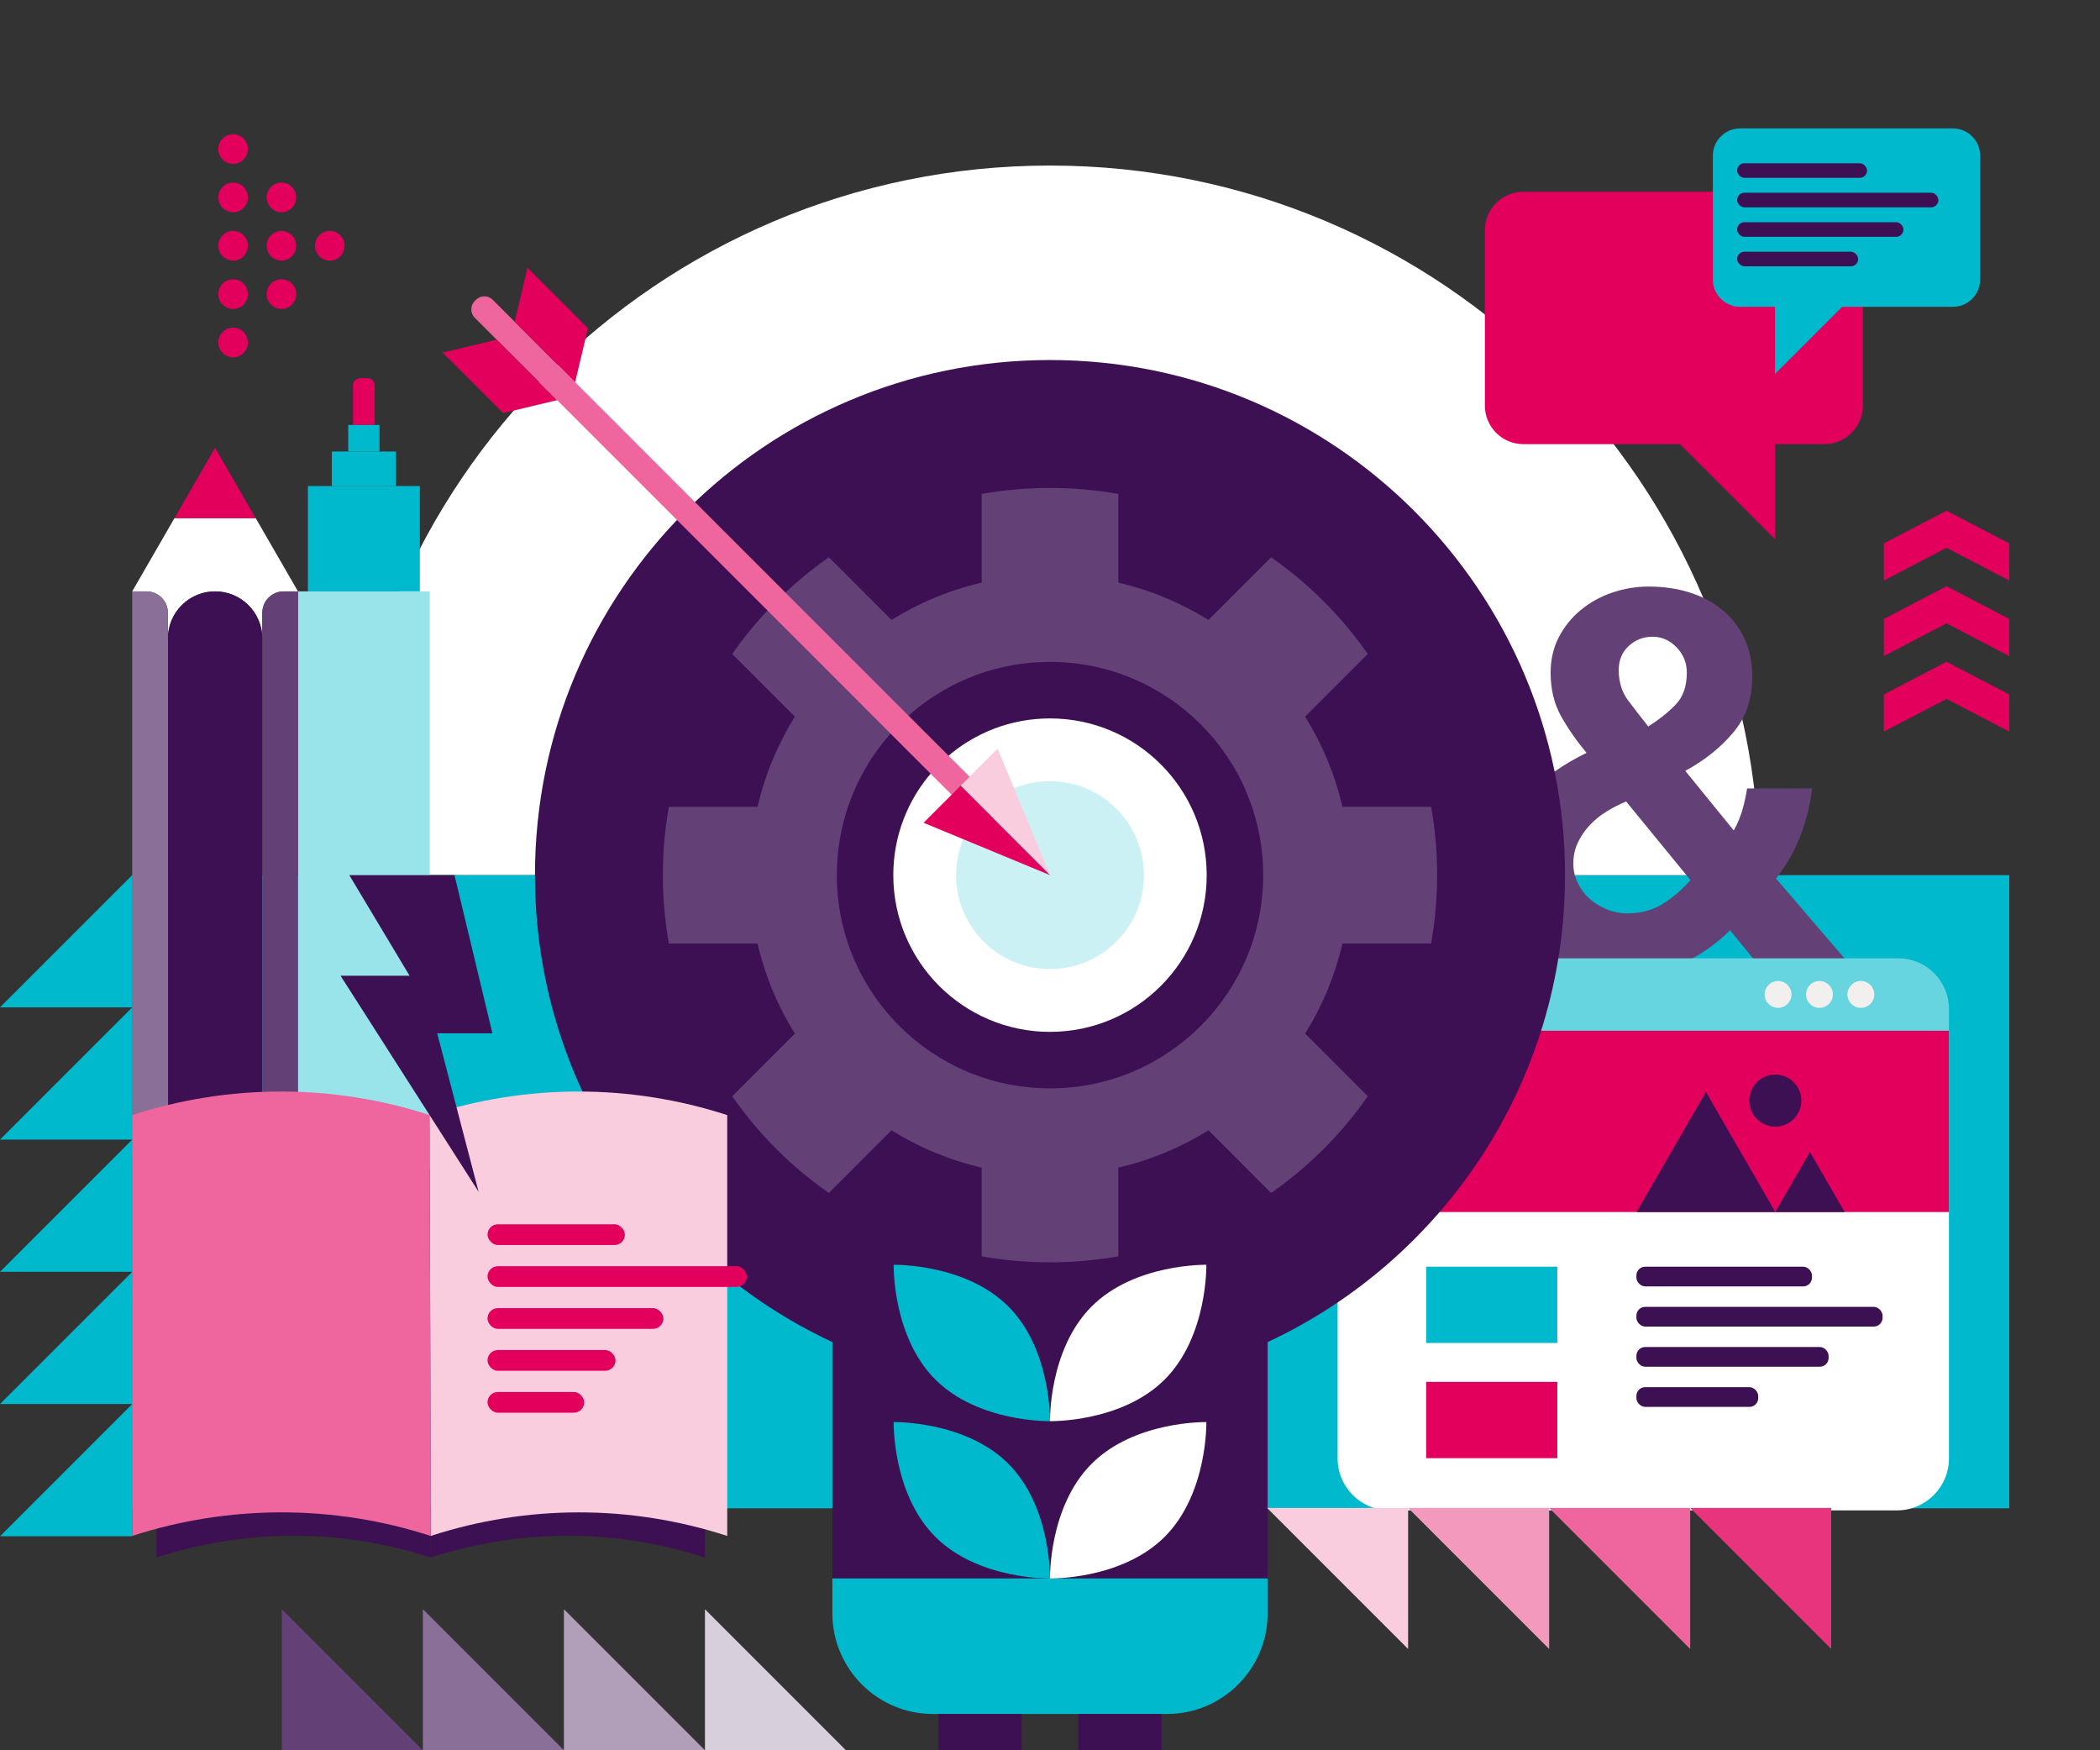 <?xml version="1.0" encoding="UTF-8"?>
<svg id="a" data-name="main" xmlns="http://www.w3.org/2000/svg" width="600" height="500" viewBox="0 0 600 500">
  <rect x="0" y="0" width="600" height="500" fill="#333333" stroke="none"/>
  <rect x="311.866" y="250" width="262.213" height="180.877" fill="#00b9cc"/>
  <path d="m300,47.292c-111.953,0-202.708,90.756-202.708,202.708h405.417c0-111.953-90.756-202.708-202.708-202.708Z" fill="#fff"/>
  <path d="m507.439,250.971c3.017-3.82,5.378-7.994,7.089-12.518,1.614-4.274,2.683-8.684,3.222-13.227h-18.579c-.297,1.94-.704,3.861-1.235,5.761-.603,2.163-1.459,4.249-2.564,6.259l-13.876-17.044c5.429-2.915,9.978-6.535,13.65-10.86,3.669-4.322,5.505-9.653,5.505-15.987,0-4.224-.78-7.942-2.338-11.162-1.56-3.217-3.672-5.906-6.335-8.069-2.665-2.161-5.783-3.794-9.351-4.902-3.57-1.105-7.417-1.659-11.538-1.659-3.62,0-7.115.58-10.482,1.735-3.37,1.157-6.361,2.816-8.975,4.977-2.616,2.163-4.701,4.751-6.26,7.767-1.56,3.017-2.338,6.387-2.338,10.106,0,4.728.98,8.85,2.941,12.368,1.961,3.521,4.397,7.04,7.315,10.559-3.118,1.508-6.135,3.268-9.05,5.279-2.917,2.013-5.505,4.298-7.767,6.863-2.262,2.564-4.049,5.43-5.355,8.597-1.308,3.167-1.961,6.662-1.961,10.482,0,5.128.905,9.679,2.715,13.65,1.81,3.973,4.273,7.341,7.39,10.105,3.116,2.767,6.811,4.853,11.086,6.259,4.273,1.407,8.824,2.111,13.65,2.111,6.132,0,11.637-1.056,16.516-3.167,4.876-2.111,9.476-5.279,13.8-9.502l8.748,10.709h26.244l-21.87-25.49Zm-42.081-66.44c1.909-1.758,4.171-2.64,6.787-2.64,2.613,0,4.902,1.006,6.862,3.017,1.961,2.013,2.942,4.426,2.942,7.24,0,3.921-1.082,6.99-3.243,9.2-2.163,2.213-4.751,4.275-7.767,6.184-2.013-2.512-3.922-4.977-5.731-7.391-1.81-2.413-2.715-5.328-2.715-8.748,0-2.813.955-5.102,2.866-6.862Zm9.578,73.755c-2.866,1.76-6.21,2.64-10.03,2.64-2.013,0-3.947-.377-5.807-1.131-1.862-.754-3.495-1.758-4.902-3.016-1.41-1.256-2.541-2.765-3.394-4.525-.856-1.758-1.282-3.594-1.282-5.505,0-2.21.426-4.223,1.282-6.033.853-1.81,1.984-3.469,3.394-4.978,1.407-1.508,3.016-2.814,4.827-3.922,1.81-1.105,3.669-2.059,5.58-2.865l18.401,22.473c-2.515,2.816-5.204,5.105-8.069,6.862Z" fill="#634075"/>
  <rect x="37.773" y="250" width="262.213" height="180.877" fill="#00b9cc"/>
  <rect x="362.177" y="334.113" width="68.584" height="96.764" fill="#00b9cc"/>
  <g>
    <path d="m382.169,294.395h174.671v122.215c0,8.203-6.66,14.862-14.862,14.862h-144.947c-8.203,0-14.862-6.66-14.862-14.862v-122.215h0Z" fill="#fff"/>
    <g>
      <rect x="467.542" y="361.854" width="50.165" height="5.628" rx="2.504" ry="2.504" fill="#3c1053"/>
      <rect x="467.542" y="373.327" width="70.333" height="5.628" rx="2.504" ry="2.504" fill="#3c1053"/>
      <rect x="467.542" y="384.8" width="54.917" height="5.628" rx="2.504" ry="2.504" fill="#3c1053"/>
      <rect x="467.542" y="396.273" width="34.809" height="5.628" rx="2.504" ry="2.504" fill="#3c1053"/>
    </g>
    <rect x="407.478" y="361.854" width="37.47" height="21.793" fill="#00b9cc"/>
    <rect x="407.478" y="394.761" width="37.47" height="21.793" fill="#e2005c"/>
    <rect x="382.169" y="294.395" width="174.671" height="51.846" fill="#e2005c"/>
    <path d="m396.62,273.765h145.769c7.976,0,14.451,6.475,14.451,14.451v6.179h-174.671v-6.179c0-7.976,6.475-14.451,14.451-14.451Z" fill="#66d5e0"/>
    <g>
      <circle cx="531.674" cy="284.08" r="3.837" fill="#f2f0ee"/>
      <circle cx="519.846" cy="284.08" r="3.837" fill="#f2f0ee"/>
      <circle cx="508.018" cy="284.08" r="3.837" fill="#f2f0ee"/>
    </g>
    <g>
      <polygon points="487.409 311.925 467.597 346.241 507.221 346.241 487.409 311.925" fill="#3c1053"/>
      <polygon points="517.128 329.083 507.221 346.241 527.034 346.241 517.128 329.083" fill="#3c1053"/>
      <circle cx="507.221" cy="314.408" r="7.44" fill="#3c1053"/>
    </g>
  </g>
  <path d="m447.151,250c0-81.269-65.882-147.151-147.151-147.151s-147.151,65.882-147.151,147.151c0,59.047,34.784,109.962,84.975,133.397v67.519h124.353v-67.519c50.19-23.434,84.975-74.349,84.975-133.397Z" fill="#3c1053"/>
  <g>
    <path d="m237.823,450.916h124.354v9.97c0,15.866-12.881,28.747-28.747,28.747h-66.86c-15.866,0-28.747-12.881-28.747-28.747v-9.97h0Z" fill="#00b9cc"/>
    <g>
      <rect x="268.149" y="489.633" width="23.761" height="10.367" fill="#3c1053"/>
      <rect x="308.091" y="489.633" width="23.761" height="10.367" fill="#3c1053"/>
    </g>
  </g>
  <path d="m408.898,269.529c1.124-6.34,1.715-12.865,1.715-19.529s-.591-13.189-1.715-19.529h-25.336c-2.155-9.249-5.795-17.918-10.662-25.753l17.895-17.895c-7.499-10.767-16.863-20.12-27.619-27.619l-17.895,17.895c-7.835-4.868-16.504-8.507-25.753-10.663v-25.335c-6.339-1.124-12.864-1.715-19.528-1.715s-13.19.591-19.529,1.715v25.335c-9.249,2.156-17.918,5.795-25.753,10.663l-17.895-17.895c-4.566,3.176-8.877,6.699-12.911,10.524-1.437,1.356-2.828,2.747-4.184,4.184-3.824,4.033-7.336,8.345-10.524,12.911l17.895,17.895c-4.867,7.835-8.507,16.504-10.662,25.753h-25.335c-1.125,6.34-1.716,12.865-1.716,19.529s.591,13.189,1.716,19.529h25.335c2.155,9.249,5.795,17.918,10.662,25.741l-17.895,17.906c7.499,10.755,16.863,20.12,27.619,27.619l17.895-17.906c7.835,4.879,16.504,8.518,25.753,10.662v25.347c6.339,1.124,12.865,1.715,19.529,1.715s13.189-.591,19.528-1.715v-25.347c9.249-2.144,17.918-5.783,25.753-10.662l17.895,17.906c10.756-7.499,20.12-16.863,27.619-27.619l-17.895-17.906c4.867-7.823,8.507-16.492,10.662-25.741h25.336Zm-108.898,41.376c-33.634,0-60.905-27.271-60.905-60.904,0-1.97.093-3.917.278-5.83.035-.382.07-.765.116-1.136.046-.394.092-.776.139-1.147.058-.394.116-.776.174-1.159.058-.417.128-.823.198-1.229.104-.603.208-1.194.336-1.773.093-.452.186-.904.302-1.356.035-.22.093-.441.15-.661.093-.417.198-.834.302-1.24.035-.128.07-.255.104-.371.104-.371.209-.742.313-1.113.127-.452.267-.904.406-1.345.313-1.008.66-2.005,1.031-2.978.278-.765.58-1.518.893-2.26.174-.429.359-.858.556-1.275.162-.348.325-.707.487-1.055.22-.498.464-.973.707-1.449.15-.301.301-.591.452-.892.278-.521.556-1.043.846-1.541.197-.371.417-.742.637-1.101.522-.904,1.078-1.796,1.646-2.666.464-.684.927-1.367,1.414-2.028,1.333-1.855,2.77-3.628,4.312-5.32.66-.73,1.333-1.449,2.039-2.144.336-.348.684-.684,1.032-1.02.371-.348.741-.696,1.113-1.031.8-.719,1.611-1.414,2.434-2.098.58-.475,1.182-.939,1.785-1.402.371-.278.741-.556,1.124-.823.371-.267.73-.533,1.101-.777.22-.162.452-.313.684-.464.324-.22.649-.429.973-.637.626-.406,1.263-.8,1.913-1.171.359-.22.73-.44,1.101-.637,1.263-.718,2.561-1.391,3.883-2.005.347-.162.696-.325,1.055-.487.428-.197.857-.383,1.274-.556.742-.313,1.495-.614,2.26-.892.985-.371,1.982-.718,2.978-1.031.441-.139.892-.278,1.345-.406.359-.104.73-.208,1.113-.313.127-.035.243-.07.371-.104.406-.104.823-.208,1.24-.301.22-.058.44-.116.66-.15.452-.116.904-.208,1.356-.301.568-.116,1.136-.22,1.704-.325.429-.081.869-.15,1.298-.208.417-.07.846-.128,1.263-.185,2.619-.348,5.296-.522,8.009-.522,33.633,0,60.904,27.271,60.904,60.916s-27.271,60.904-60.904,60.904Z" fill="#634075"/>
  <path d="m344.772,250c0,24.721-20.05,44.771-44.771,44.771s-44.772-20.05-44.772-44.771c0-11.3,4.184-21.604,11.092-29.484,1.298-1.484,2.7-2.886,4.184-4.196,7.881-6.907,18.207-11.091,29.496-11.091,24.721,0,44.771,20.05,44.771,44.771Z" fill="#fff"/>
  <circle cx="300" cy="250" r="26.833" fill="#ccf1f5"/>
  <path d="m85.134,168.937h-4.054c-3.39,0-6.135,2.744-6.135,6.127v7.361c0-7.453-6.043-13.487-13.487-13.487-7.453,0-13.496,6.034-13.496,13.487v-7.361c0-3.382-2.744-6.127-6.127-6.127h-4.062s11.843-20.512,11.843-20.512l.227-.403h23.223s.227.403.227.403l11.842,20.512Z" fill="#fff"/>
  <polygon points="61.455 127.916 49.846 148.023 73.063 148.023 61.455 127.916" fill="#e2005c"/>
  <g>
    <path d="m102.983,108.021h1.964c1.175,0,2.128.954,2.128,2.128v11.247h-6.221v-11.247c0-1.175.954-2.128,2.128-2.128Z" fill="#e2005c"/>
    <rect x="87.973" y="138.846" width="31.983" height="30.091" fill="#00b9cc"/>
    <rect x="85.134" y="168.937" width="37.661" height="152.91" fill="#99e3eb"/>
    <rect x="94.814" y="128.983" width="18.301" height="9.863" fill="#00b9cc"/>
    <rect x="99.494" y="121.396" width="8.941" height="7.586" fill="#00b9cc"/>
  </g>
  <g>
    <path d="m344.67,406.246s.435,20.434-11.899,32.769c-12.335,12.335-32.769,11.899-32.769,11.899,0,0-.435-20.434,11.899-32.769,12.335-12.335,32.769-11.899,32.769-11.899Z" fill="#fff"/>
    <path d="m255.33,406.246s-.435,20.434,11.899,32.769c12.335,12.335,32.769,11.899,32.769,11.899,0,0,.435-20.434-11.899-32.769s-32.769-11.899-32.769-11.899Z" fill="#00b9cc"/>
  </g>
  <g>
    <path d="m344.67,361.312s.435,20.434-11.899,32.769c-12.335,12.335-32.769,11.899-32.769,11.899,0,0-.435-20.434,11.899-32.769,12.335-12.335,32.769-11.899,32.769-11.899Z" fill="#fff"/>
    <path d="m255.33,361.312s-.435,20.434,11.899,32.769c12.335,12.335,32.769,11.899,32.769,11.899,0,0,.435-20.434-11.899-32.769-12.335-12.335-32.769-11.899-32.769-11.899Z" fill="#00b9cc"/>
  </g>
  <g>
    <path d="m283.99,228.87l-4.495-4.496-2.468-2.482-13.118-13.103-13.982-13.997-43.026-43.011-42.557-42.572-23.569-23.569c-1.318-1.319-3.46-1.319-4.779,0l-.354.354c-1.318,1.319-1.318,3.46,0,4.779l6.268,6.268,17.273,17.273.071.057,42.529,42.529,43.026,43.025,13.982,13.997,13.103,13.103,2.482,2.467,4.495,4.495c1.319,1.319,3.461,1.319,4.779,0l.17-.17.17-.17c1.318-1.319,1.318-3.46,0-4.779Z" fill="#ee669d"/>
    <g>
      <polygon points="143.75 117.995 126.475 100.72 141.912 97.04 159.187 114.315 143.75 117.995" fill="#e2005c"/>
      <polygon points="167.995 93.75 150.72 76.475 147.04 91.912 164.315 109.187 167.995 93.75" fill="#e2005c"/>
    </g>
    <polygon points="274.464 224.464 300 250 285.041 213.886 274.464 224.464" fill="#f9ccde"/>
    <polygon points="263.886 235.041 300 250 274.464 224.464 263.886 235.041" fill="#e2005c"/>
  </g>
  <polygon points="523.202 430.767 523.202 471.062 482.907 430.767 523.202 430.767" fill="#e8337d"/>
  <polygon points="482.907 430.767 482.907 471.062 442.612 430.767 482.907 430.767" fill="#ee669d"/>
  <polygon points="442.612 430.767 442.612 471.062 402.317 430.767 442.612 430.767" fill="#f399be"/>
  <polygon points="402.317 430.767 402.317 471.062 362.022 430.767 402.317 430.767" fill="#f9ccde"/>
  <g>
    <polygon points="80.53 500 80.53 459.705 120.825 500 80.53 500" fill="#634075"/>
    <polygon points="120.825 500 120.825 459.705 161.12 500 120.825 500" fill="#8a7098"/>
    <polygon points="161.12 500 161.12 459.705 201.415 500 161.12 500" fill="#b19fba"/>
    <polygon points="201.415 500 201.415 459.705 241.71 500 201.415 500" fill="#d8cfdd"/>
  </g>
  <g>
    <polygon points="37.773 363.32 0 363.32 37.773 325.547 37.773 363.32" fill="#00b9cc"/>
    <polygon points="37.773 325.547 0 325.547 37.773 287.773 37.773 325.547" fill="#00b9cc"/>
    <polygon points="37.773 287.773 0 287.773 37.773 250 37.773 287.773" fill="#00b9cc"/>
    <polygon points="37.773 401.093 0 401.093 37.773 363.32 37.773 401.093" fill="#00b9cc"/>
    <polygon points="37.773 438.866 0 438.866 37.773 401.093 37.773 438.866" fill="#00b9cc"/>
  </g>
  <g>
    <path d="m521.247,54.777h-85.985c-6.082,0-11.013,4.931-11.013,11.013v50.072c0,6.082,4.931,11.013,11.013,11.013h44.747l27.136,27.136v-27.136h14.102c6.082,0,11.013-4.931,11.013-11.013v-50.072c0-6.082-4.931-11.013-11.013-11.013Z" fill="#e2005c"/>
    <path d="m497.174,36.679h60.792c4.3,0,7.786,3.486,7.786,7.786v35.401c0,4.3-3.486,7.786-7.786,7.786h-31.636s-19.185,19.185-19.185,19.185v-19.185h-9.97c-4.3,0-7.786-3.486-7.786-7.786v-35.401c0-4.3,3.486-7.786,7.786-7.786Z" fill="#00b9cc"/>
    <g>
      <rect x="496.318" y="46.636" width="37.118" height="4.164" rx="2.082" ry="2.082" fill="#3c1053"/>
      <rect x="496.318" y="55.06" width="57.511" height="4.164" rx="2.082" ry="2.082" fill="#3c1053"/>
      <rect x="496.318" y="63.485" width="47.528" height="4.164" rx="2.082" ry="2.082" fill="#3c1053"/>
      <rect x="496.318" y="71.91" width="34.587" height="4.164" rx="2.082" ry="2.082" fill="#3c1053"/>
    </g>
  </g>
  <g>
    <polygon points="538.246 187.418 538.246 176.815 556.162 167.464 574.079 176.815 574.079 187.418 556.162 178.067 538.246 187.418" fill="#e2005c"/>
    <polygon points="556.162 156.49 574.079 165.84 574.079 155.237 556.162 145.887 538.246 155.237 538.246 165.84 556.162 156.49" fill="#e2005c"/>
    <polygon points="556.162 199.644 574.079 208.995 574.079 198.392 556.162 189.041 538.246 198.392 538.246 208.995 556.162 199.644" fill="#e2005c"/>
  </g>
  <g>
    <ellipse cx="66.602" cy="42.583" rx="4.223" ry="4.243" fill="#e2005c"/>
    <ellipse cx="66.602" cy="56.397" rx="4.223" ry="4.243" fill="#e2005c"/>
    <ellipse cx="66.602" cy="70.21" rx="4.223" ry="4.243" fill="#e2005c"/>
    <ellipse cx="66.602" cy="84.024" rx="4.223" ry="4.243" fill="#e2005c"/>
    <ellipse cx="66.602" cy="97.837" rx="4.223" ry="4.243" fill="#e2005c"/>
    <ellipse cx="80.415" cy="56.397" rx="4.223" ry="4.243" fill="#e2005c"/>
    <ellipse cx="80.415" cy="70.21" rx="4.223" ry="4.243" fill="#e2005c"/>
    <ellipse cx="80.415" cy="84.024" rx="4.223" ry="4.243" fill="#e2005c"/>
    <ellipse cx="94.229" cy="70.21" rx="4.223" ry="4.243" fill="#e2005c"/>
  </g>
  <path d="m47.962,182.424v-7.361c0-3.382-2.745-6.127-6.127-6.127h-4.062v160.906h10.232v-148.282c-.018.287-.043.572-.043.864Z" fill="#8a7098"/>
  <path d="m61.458,168.937c-7.161,0-13.004,5.576-13.452,12.623v148.282h26.939v-147.42c-.001-7.452-6.043-13.486-13.487-13.486Z" fill="#3c1053"/>
  <path d="m85.134,168.937h-4.054c-3.391,0-6.135,2.744-6.135,6.127v7.361-.001,147.42h10.189v-160.906Z" fill="#634075"/>
  <g>
    <g>
      <path d="m122.777,334.023c25.463-8.274,53.175-8.182,78.638.091v110.817c-25.463-8.274-52.892-8.274-78.355,0,0-36.939-.283-73.969-.283-110.908Z" fill="#3c1053"/>
      <path d="m44.705,334.114c25.463-8.274,52.609-8.365,78.072-.091,0,36.939.283,73.969.283,110.908-25.463-8.274-52.892-8.274-78.355,0v-110.817Z" fill="#3c1053"/>
    </g>
    <g>
      <path d="m122.777,318.549c27.624-8.976,57.38-8.976,85.004,0v120.22c-27.624-8.976-57.1-8.976-84.724,0,0-40.073-.28-80.147-.28-120.22Z" fill="#f9ccde"/>
      <path d="m37.773,318.549c27.624-8.976,57.38-8.976,85.004,0,0,40.073.28,80.147.28,120.22-27.624-8.976-57.66-8.976-85.284,0v-120.22Z" fill="#ee669d"/>
    </g>
    <g>
      <rect x="139.292" y="349.738" width="39.247" height="5.92" rx="2.96" ry="2.96" fill="#e2005c"/>
      <rect x="139.292" y="361.715" width="74.104" height="5.92" rx="2.96" ry="2.96" fill="#e2005c"/>
      <rect x="139.292" y="373.691" width="50.254" height="5.92" rx="2.96" ry="2.96" fill="#e2005c"/>
      <rect x="139.292" y="385.667" width="36.571" height="5.92" rx="2.96" ry="2.96" fill="#e2005c"/>
      <rect x="139.292" y="397.644" width="27.627" height="5.92" rx="2.96" ry="2.96" fill="#e2005c"/>
    </g>
  </g>
  <polygon points="99.802 250 129.857 250 140.689 295.191 124.909 295.191 136.744 340.452 97.294 278.732 117.019 278.732 99.802 250" fill="#3c1053"/>
</svg>